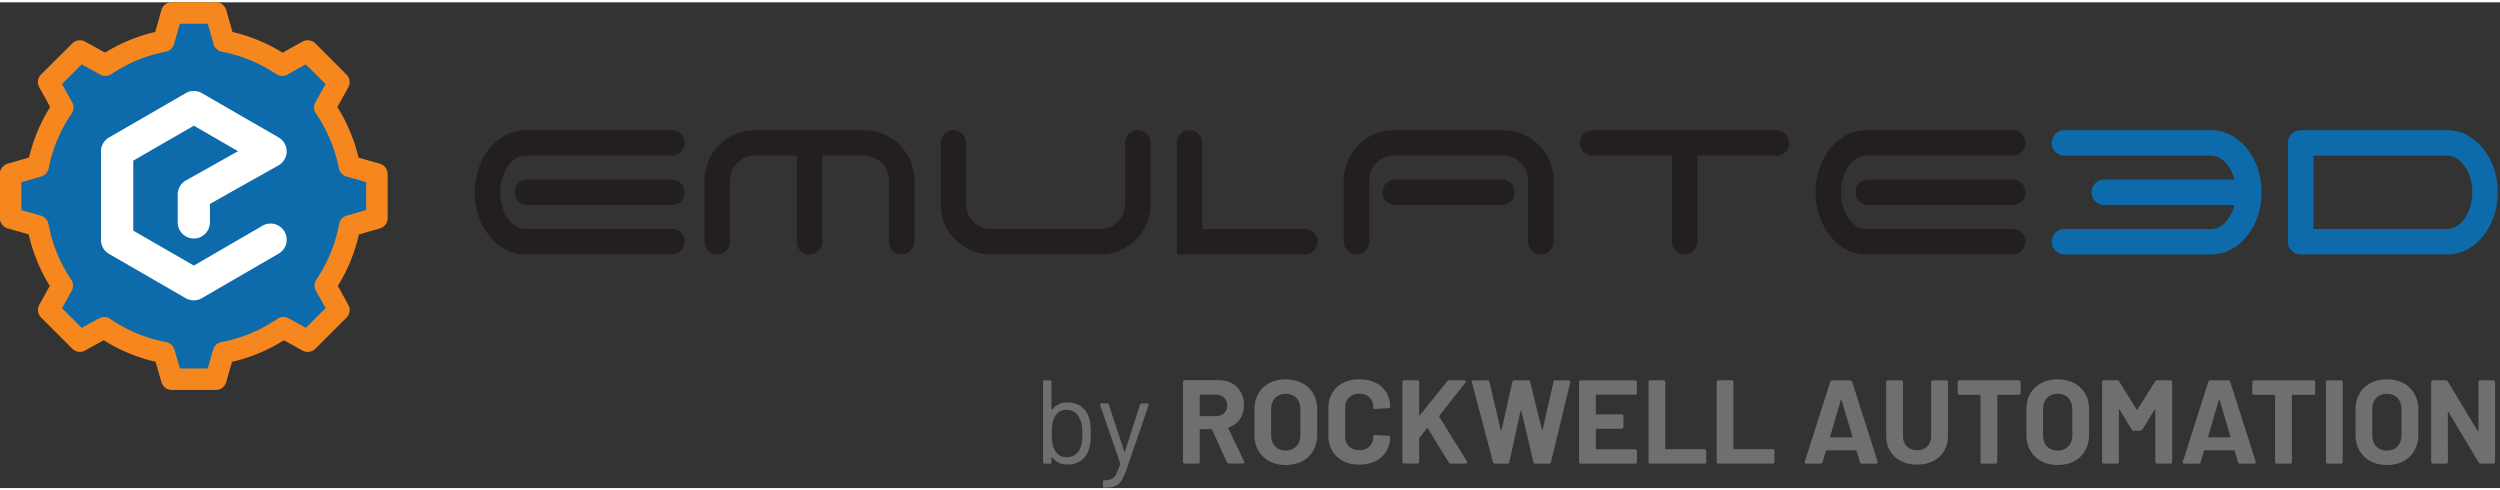 <svg xmlns="http://www.w3.org/2000/svg" xmlns:xlink="http://www.w3.org/1999/xlink" viewBox="0 0 520 101.036" width="520" height="102"><rect x="0" y="0" width="520" height="101.036" fill="#333333" stroke="none"/><style><![CDATA[.A{fill:#6e6f71}.B{fill:#231f20}.C{fill:#0e6bab}]]></style><g transform="matrix(.555 0 0 .555 -13.593 -36.189)"><path d="M433.3 226.8c0 2.44-.2 4.33-.63 5.67-.54 1.84-1.5 3.3-2.92 4.37s-3.16 1.6-5.24 1.6c-1.2 0-2.27-.24-3.24-.7s-1.78-1.15-2.43-2c-.06-.06-.12-.08-.18-.07-.06.02-.1.07-.1.16v1.7c0 .4-.2.58-.58.58h-2c-.4 0-.58-.2-.58-.58v-30.08c0-.4.2-.58.58-.58h2c.4 0 .58.2.58.58v10.3c0 .1.03.15.1.18s.12 0 .18-.1c.65-.86 1.47-1.52 2.45-1.98s2.05-.7 3.2-.7c2.1 0 3.88.54 5.3 1.63s2.4 2.58 2.95 4.48c.36 1.2.54 3.05.54 5.52zm-3.35 3.28c.12-.8.18-1.88.18-3.28 0-1.46-.08-2.6-.24-3.4a7.61 7.61 0 0 0-.78-2.21c-.4-.98-1-1.77-1.87-2.36s-1.9-.9-3.08-.9c-1.13 0-2.1.3-2.92.9s-1.4 1.42-1.76 2.43c-.3.62-.5 1.35-.62 2.16-.12.82-.18 1.94-.18 3.37s.06 2.54.18 3.35c.12.8.3 1.5.58 2.1.4 1.04.98 1.87 1.78 2.5s1.8.94 3 .94c1.25 0 2.33-.3 3.24-.94s1.54-1.47 1.9-2.54c.28-.63.48-1.34.6-2.13zm7.9 16.37v-1.56c0-.4.1-.58.3-.58h.3c1.16 0 2.06-.16 2.7-.5s1.2-.9 1.65-1.74.96-2.1 1.5-3.84c.03-.06.03-.15 0-.27l-7.5-21.78a.48.48 0 0 1-.04-.22c0-.12.05-.22.16-.3.1-.1.23-.13.38-.13h2.1c.36 0 .58.16.67.5l5.76 17.5c.03.12.07.18.13.18s.1-.06.13-.18l5.62-17.5a.59.59 0 0 1 .62-.49h2.14c.2 0 .36.06.45.18s.1.28.04.5l-8.2 23.87c-.7 2-1.38 3.47-2 4.42s-1.4 1.6-2.34 2c-.94.37-2.25.56-3.95.56h-.3c-.2-.01-.3-.2-.3-.6zm46.4-8.93l-5.5-12.14c-.06-.15-.16-.22-.3-.22h-4.06a.24.24 0 0 0-.27.27v11.9c0 .5-.25.76-.76.76h-4.77c-.5 0-.76-.25-.76-.76v-29.77c0-.5.25-.76.76-.76h12.54c1.9 0 3.58.4 5.02 1.18a8.36 8.36 0 0 1 3.35 3.32c.8 1.43 1.18 3.06 1.18 4.9 0 2.02-.5 3.76-1.52 5.22s-2.4 2.5-4.2 3.08c-.1.03-.15.08-.18.15a.17.17 0 0 0 .04.2l5.9 12.32a.64.64 0 0 1 .13.4c0 .15-.06.27-.18.36s-.28.13-.5.13h-5.04c-.37.02-.67-.17-.88-.56zm-10.13-25v7.5a.24.24 0 0 0 .27.27h5.8c1.25 0 2.27-.36 3.06-1.1s1.18-1.7 1.18-2.88-.4-2.17-1.18-2.92c-.8-.76-1.8-1.14-3.06-1.14h-5.8c-.18-.01-.27.08-.27.26zm26.1 24.65c-1.77-.95-3.15-2.28-4.13-4s-1.47-3.68-1.47-5.9v-9.55c0-2.2.5-4.15 1.47-5.85s2.36-3 4.13-3.95 3.82-1.4 6.14-1.4c2.35 0 4.4.47 6.18 1.4a10.02 10.02 0 0 1 4.13 3.95c.98 1.7 1.47 3.65 1.47 5.85v9.55c0 2.23-.5 4.2-1.47 5.93-.98 1.73-2.36 3.06-4.13 4s-3.83 1.4-6.18 1.4c-2.33-.01-4.37-.48-6.14-1.43zm10.1-5.54c1-1.04 1.52-2.42 1.52-4.15v-9.82c0-1.72-.5-3.12-1.5-4.17-1-1.06-2.33-1.58-4-1.58-1.64 0-2.95.53-3.95 1.58-1 1.06-1.5 2.45-1.5 4.17v9.82c0 1.73.5 3.1 1.5 4.15 1 1.04 2.3 1.56 3.95 1.56 1.63 0 2.95-.52 3.96-1.56zm17.5 5.47a9.73 9.73 0 0 1-4.06-3.82c-.96-1.64-1.43-3.53-1.43-5.67v-10.3c0-2.14.48-4.03 1.43-5.67s2.3-2.9 4.06-3.8 3.8-1.34 6.1-1.34 4.3.42 6.05 1.27 3.1 2.05 4.06 3.62c.97 1.56 1.45 3.37 1.45 5.42 0 .27-.24.43-.7.5l-4.78.3h-.18c-.42 0-.63-.07-.63-.22v-.27c0-1.58-.48-2.84-1.45-3.8s-2.24-1.43-3.8-1.43c-1.6 0-2.9.48-3.86 1.43s-1.45 2.22-1.45 3.8v10.75c0 1.55.48 2.8 1.45 3.75s2.25 1.43 3.86 1.43c1.58 0 2.85-.48 3.8-1.43s1.45-2.2 1.45-3.75c0-.15.07-.27.2-.38.13-.1.32-.14.56-.1l4.77.22c.5.06.76.13.76.22v.22c0 2.05-.48 3.87-1.45 5.44-.97 1.58-2.32 2.8-4.06 3.66s-3.76 1.3-6.05 1.3c-2.3.03-4.35-.42-6.1-1.33zm22.26.24v-29.72c0-.5.25-.76.76-.76h4.77c.5 0 .76.25.76.76v12.18c0 .12.04.2.1.22s.14 0 .2-.1l10.17-12.63c.2-.3.52-.45.94-.45h5.4a1.2 1.2 0 0 1 .5.1c.13.06.18.2.18.33 0 .12-.07.28-.22.5l-9.73 12.4c-.1.1-.1.2 0 .36l10.3 16.65a.64.64 0 0 1 .13.4c0 .33-.2.5-.63.5h-5.4c-.4 0-.68-.16-.9-.5l-7.8-12.67c-.03-.1-.1-.13-.18-.13s-.16.04-.22.13l-2.72 3.48a.47.47 0 0 0-.13.3v8.6c0 .5-.25.76-.76.76h-4.77c-.5.01-.76-.24-.76-.75zm33.92.1l-7.85-29.72c-.03-.06-.05-.13-.05-.22 0-.42.24-.63.7-.63h5.1c.45 0 .7.22.8.67l4.2 17.8c.03.12.1.18.18.18s.15-.06.18-.18l4.02-17.8c.1-.45.36-.67.8-.67h5.04c.47 0 .76.22.85.67l4.37 17.8c.03.12.08.18.16.18.07 0 .13-.06.15-.18l4.02-17.8c.1-.45.36-.67.8-.67h4.87c.27 0 .45.08.56.24.1.16.13.37.07.6l-7.2 29.72c-.1.45-.37.67-.85.67H600c-.48 0-.76-.22-.85-.67l-4.46-18.97c-.03-.12-.1-.18-.18-.18s-.15.06-.18.18l-4.15 18.97c-.1.45-.36.67-.8.67h-4.55c-.47.01-.75-.2-.84-.66zm53.2-25.17h-14.37a.24.24 0 0 0-.27.27v6.83a.24.24 0 0 0 .27.27h9.33c.5 0 .76.25.76.76v3.88c0 .5-.25.76-.76.76h-9.33a.24.24 0 0 0-.27.27v7.14a.24.24 0 0 0 .27.27h14.37c.5 0 .76.25.76.76v3.88c0 .5-.25.76-.76.76h-20.17c-.5 0-.76-.25-.76-.76v-29.72c0-.5.25-.76.76-.76h20.17c.5 0 .76.25.76.76v3.88c0 .5-.25.75-.76.75zm5.12 25.07v-29.72c0-.5.25-.76.76-.76h4.77c.5 0 .76.25.76.76v24.8a.24.24 0 0 0 .27.27h14.32c.5 0 .76.25.76.76v3.88c0 .5-.25.76-.76.76h-20.12c-.5 0-.76-.25-.76-.76zm25.53 0v-29.72c0-.5.25-.76.76-.76h4.77c.5 0 .76.25.76.76v24.8a.24.24 0 0 0 .27.27h14.32c.5 0 .76.25.76.76v3.88c0 .5-.25.76-.76.76H668.6c-.5 0-.76-.25-.76-.76zm53.68.14l-1.25-4.15c-.03-.15-.12-.22-.27-.22h-10.93c-.15 0-.24.07-.27.22l-1.25 4.15c-.15.42-.43.63-.85.63h-5.18c-.27 0-.46-.08-.58-.24s-.13-.37-.05-.6l9.5-29.76c.15-.42.43-.63.85-.63h6.56c.42 0 .7.2.85.63l9.5 29.76c.03.06.04.15.04.27 0 .18-.06.32-.18.42s-.28.16-.5.16h-5.18a.88.88 0 0 1-.84-.64zm-10.93-9.24h7.9c.18 0 .25-.1.22-.3l-4.02-13.6c-.03-.12-.08-.18-.15-.18s-.14.06-.2.18l-3.97 13.6c-.04.2.04.3.22.3zm26.3 8.88c-1.74-.9-3.1-2.15-4.06-3.77-.97-1.62-1.45-3.5-1.45-5.6v-20.12c0-.5.25-.76.76-.76h4.78c.5 0 .76.25.76.76v20.17c0 1.58.48 2.85 1.45 3.82s2.24 1.45 3.82 1.45 2.85-.48 3.82-1.45 1.45-2.24 1.45-3.82v-20.17c0-.5.25-.76.76-.76h4.78c.5 0 .76.25.76.76v20.12c0 2.1-.48 3.98-1.45 5.6s-2.32 2.88-4.06 3.77-3.76 1.34-6.05 1.34c-2.32 0-4.33-.45-6.07-1.34zm44.88-29.5v3.93c0 .5-.25.76-.76.76h-7.72a.24.24 0 0 0-.27.27v24.77c0 .5-.25.76-.76.76h-4.78c-.5 0-.76-.25-.76-.76v-24.77a.24.24 0 0 0-.27-.27h-7.5c-.5 0-.76-.25-.76-.76v-3.93c0-.5.25-.76.76-.76H781c.5 0 .77.26.77.76zm7.74 29.55c-1.77-.95-3.15-2.28-4.13-4s-1.47-3.68-1.47-5.9v-9.55c0-2.2.5-4.15 1.47-5.85s2.36-3 4.13-3.95 3.82-1.4 6.13-1.4c2.35 0 4.4.47 6.18 1.4a10.02 10.02 0 0 1 4.13 3.95c.98 1.7 1.47 3.65 1.47 5.85v9.55c0 2.23-.5 4.2-1.47 5.93-.98 1.73-2.36 3.06-4.13 4s-3.83 1.4-6.18 1.4c-2.32-.01-4.36-.48-6.13-1.43zm10.1-5.54c1-1.04 1.52-2.42 1.52-4.15v-9.82c0-1.72-.5-3.12-1.5-4.17-1-1.06-2.33-1.58-4-1.58-1.64 0-2.95.53-3.95 1.58-1 1.06-1.5 2.45-1.5 4.17v9.82c0 1.73.5 3.1 1.5 4.15 1 1.04 2.3 1.56 3.95 1.56 1.63 0 2.95-.52 3.97-1.56zm12.68 5.7V207.6c0-.5.25-.76.76-.76h4.78c.4 0 .68.16.9.5l6.47 10.44c.06.1.13.13.2.13s.13-.04.16-.13l6.56-10.44c.2-.33.5-.5.9-.5h4.78c.5 0 .76.25.76.76v29.72c0 .5-.25.76-.76.76H833c-.5 0-.76-.25-.76-.76V218c0-.12-.04-.2-.1-.22s-.14.02-.2.13l-4.5 7.36c-.2.33-.5.5-.9.5h-2.28c-.4 0-.68-.16-.9-.5l-4.46-7.36c-.06-.12-.13-.16-.2-.13s-.1.1-.1.22v19.32c0 .5-.25.76-.76.76h-4.78c-.5 0-.75-.25-.75-.76zm50.92.14l-1.25-4.15c-.03-.15-.12-.22-.27-.22h-10.93c-.15 0-.24.07-.27.22l-1.25 4.15c-.15.42-.43.63-.85.63h-5.18c-.27 0-.46-.08-.58-.24s-.13-.37-.05-.6l9.5-29.76c.15-.42.43-.63.85-.63h6.56c.42 0 .7.2.85.63l9.5 29.76c.03.06.04.15.04.27 0 .18-.06.32-.18.42s-.28.16-.5.16h-5.18a.87.87 0 0 1-.84-.64zm-10.94-9.24h7.9c.18 0 .25-.1.22-.3l-4.02-13.6c-.03-.12-.08-.18-.15-.18s-.14.06-.2.18l-3.97 13.6c-.03.2.04.3.22.3zm39.9-20.6v3.93c0 .5-.25.76-.76.76h-7.72a.24.24 0 0 0-.27.27v24.77c0 .5-.25.76-.76.76h-4.78c-.5 0-.76-.25-.76-.76v-24.77a.24.24 0 0 0-.27-.27h-7.5c-.5 0-.76-.25-.76-.76v-3.93c0-.5.25-.76.76-.76h22.05c.5 0 .77.26.77.76zm4.02 29.72v-29.72c0-.5.25-.76.76-.76h4.77c.5 0 .76.25.76.76v29.72c0 .5-.25.76-.76.76h-4.77c-.5 0-.76-.25-.76-.76zm16.7-.17c-1.77-.95-3.15-2.28-4.13-4s-1.47-3.68-1.47-5.9v-9.55c0-2.2.5-4.15 1.47-5.85s2.36-3 4.13-3.95 3.82-1.4 6.13-1.4c2.35 0 4.4.47 6.18 1.4a10.02 10.02 0 0 1 4.13 3.95c.98 1.7 1.47 3.65 1.47 5.85v9.55c0 2.23-.5 4.2-1.47 5.93-.98 1.73-2.36 3.06-4.13 4s-3.83 1.4-6.18 1.4c-2.32-.01-4.36-.48-6.13-1.43zm10.1-5.54c1-1.04 1.52-2.42 1.52-4.15v-9.82c0-1.72-.5-3.12-1.5-4.17-1-1.06-2.33-1.58-4-1.58-1.64 0-2.95.53-3.95 1.58-1 1.06-1.5 2.45-1.5 4.17v9.82c0 1.73.5 3.1 1.5 4.15 1 1.04 2.3 1.56 3.95 1.56s2.96-.52 3.97-1.56zm12.64 5.7V207.6c0-.5.25-.76.76-.76h4.6c.4 0 .68.16.9.5l11.16 18.56c.06.12.13.16.2.13s.1-.1.1-.22v-18.2c0-.5.25-.76.76-.76h4.7c.5 0 .76.25.76.76v29.72c0 .5-.25.76-.76.76h-4.55c-.36 0-.66-.18-.9-.54l-11.2-18.74c-.06-.12-.13-.16-.2-.13s-.1.1-.1.22l.04 18.43c0 .5-.25.76-.76.76h-4.73c-.52.01-.77-.24-.77-.75z" fill="#6e6f71" class="A"/><g fill="#231f20" class="B"><use xlink:href="#B"/><use xlink:href="#C"/><use xlink:href="#B" x="502.5"/><use xlink:href="#C" x="502.5"/></g><path class="C" d="M853.18 113.14H798.2a4.77 4.77 0 1 0 0 9.54h54.98c3.94 0 7.4 3.8 8.75 8.97h-48.8a4.77 4.77 0 0 0 0 9.54h48.8c-1.36 5.18-4.8 8.97-8.75 8.97H798.2a4.77 4.77 0 0 0 0 9.54h54.98c10.42 0 18.9-10.44 18.9-23.28-.01-12.84-8.5-23.28-18.9-23.28" fill="#0e6bab"/><g fill="#231f20" class="B"><path d="M436.87 159.7h-41.04c-10.37 0-18.8-8.44-18.8-18.8v-23a4.77 4.77 0 1 1 9.54 0v22.98c0 5.1 4.16 9.27 9.27 9.27h41.04c5.1 0 9.27-4.16 9.27-9.27V117.9a4.77 4.77 0 0 1 4.77-4.77c2.64 0 4.77 2.13 4.77 4.77v22.98c-.02 10.37-8.45 18.8-18.82 18.8m-88.5-46.54h-41.04c-10.37 0-18.8 8.44-18.8 18.8v22.98a4.77 4.77 0 1 0 9.54 0v-22.98c0-5.1 4.16-9.27 9.27-9.27h15.75v32.25a4.77 4.77 0 1 0 9.54 0v-32.25h15.75c5.1 0 9.27 4.16 9.27 9.27v22.98a4.77 4.77 0 0 0 4.77 4.77c2.64 0 4.77-2.13 4.77-4.77v-22.98c-.01-10.37-8.45-18.8-18.82-18.8m165.1 46.56h-47.92v-41.8a4.77 4.77 0 0 1 9.54 0v32.25h38.4a4.77 4.77 0 0 1 4.77 4.77c-.01 2.63-2.15 4.77-4.78 4.77m88.5.01a4.77 4.77 0 0 1-4.77-4.77v-22.98c0-5.1-4.16-9.27-9.27-9.27H546.9c-5.1 0-9.27 4.16-9.27 9.27v22.98a4.77 4.77 0 0 1-4.77 4.77c-2.64 0-4.77-2.13-4.77-4.77v-22.98c0-10.37 8.44-18.8 18.8-18.8h41.04c10.37 0 18.8 8.44 18.8 18.8v22.98a4.74 4.74 0 0 1-4.75 4.77m-14.56-18.52h-40a4.77 4.77 0 0 1-4.77-4.77c0-2.64 2.13-4.77 4.77-4.77h40a4.77 4.77 0 1 1 0 9.54m102.88-18.5h-68.92a4.77 4.77 0 1 1 0-9.54h68.92a4.77 4.77 0 1 1 0 9.54"/><path d="M655.83 159.7a4.77 4.77 0 0 1-4.77-4.77V117.9a4.77 4.77 0 1 1 9.54 0v37a4.78 4.78 0 0 1-4.77 4.78"/></g><path d="M891.5 150.15h50.2c5.08 0 9.36-6.3 9.36-13.74s-4.3-13.74-9.36-13.74h-50.2zm50.2 9.54h-54.98a4.77 4.77 0 0 1-4.77-4.77V117.9a4.77 4.77 0 0 1 4.77-4.77h54.98c10.42 0 18.9 10.44 18.9 23.27 0 12.85-8.48 23.3-18.9 23.3m-775.93-13.62v-16.52l-10.33-2.96a58.99 58.99 0 0 0-9.21-21.97l5.27-9.5-11.68-11.68-9.57 5.3a59.08 59.08 0 0 0-21.83-8.99L105.4 69.2H88.87l-3.03 10.58A59.15 59.15 0 0 0 64 88.76l-9.57-5.3-11.68 11.68 5.27 9.5c-4.45 6.5-7.63 13.95-9.2 21.97l-10.33 2.96v16.52l10.2 2.9a59.23 59.23 0 0 0 9.13 22.33l-5.1 9.18L54.4 192.2l9.1-5.05c6.64 4.56 14.26 7.8 22.47 9.35l2.85 9.97h16.52l2.85-9.97a59.23 59.23 0 0 0 22.47-9.35l9.1 5.05 11.68-11.68-5.1-9.18c4.47-6.6 7.62-14.18 9.13-22.33zm0 0" fill="#0e6bab" class="C"/><path d="M91.9 202.43h10.45l2.02-7.05a4.05 4.05 0 0 1 3.12-2.85c7.55-1.43 14.6-4.36 20.94-8.7 1.26-.86 2.9-.94 4.23-.2l6.46 3.58 7.4-7.4-3.62-6.52c-.74-1.32-.66-2.95.18-4.2 4.26-6.3 7.12-13.3 8.5-20.8a4.03 4.03 0 0 1 2.85-3.14l7.3-2.1V132.6l-7.4-2.12a4.03 4.03 0 0 1-2.84-3.09c-1.45-7.37-4.33-14.26-8.58-20.48-.86-1.26-.94-2.9-.2-4.22l3.8-6.85-7.4-7.4-6.92 3.84c-1.32.73-2.94.66-4.2-.18a54.91 54.91 0 0 0-20.34-8.38c-1.5-.3-2.7-1.4-3.1-2.84l-2.2-7.66H91.9l-2.2 7.66a4.01 4.01 0 0 1-3.11 2.84c-7.32 1.4-14.17 4.23-20.34 8.38-1.25.84-2.87.9-4.2.18l-6.92-3.84-7.4 7.4 3.8 6.85c.74 1.33.66 2.97-.2 4.22-4.25 6.2-7.13 13.1-8.58 20.48-.3 1.48-1.4 2.68-2.84 3.1l-7.4 2.12v10.45l7.3 2.1c1.47.42 2.57 1.63 2.85 3.14a54.84 54.84 0 0 0 8.51 20.81c.85 1.26.92 2.88.18 4.2l-3.62 6.52 7.4 7.4 6.46-3.58c1.33-.74 2.97-.66 4.23.2 6.34 4.35 13.4 7.28 20.94 8.7 1.5.28 2.7 1.4 3.12 2.85zm13.5 8.05H88.87c-1.8 0-3.37-1.2-3.87-2.92l-2.2-7.64a62.42 62.42 0 0 1-19.44-8.09l-6.98 3.87a4.03 4.03 0 0 1-4.8-.67L39.9 183.35a4.03 4.03 0 0 1-.67-4.8l3.92-7.07c-3.7-5.96-6.34-12.43-7.9-19.3l-7.88-2.25c-1.73-.5-2.92-2.07-2.92-3.87v-16.52c0-1.8 1.2-3.37 2.92-3.87l8-2.3c1.6-6.72 4.25-13.07 7.93-18.94l-4.1-7.38a4.03 4.03 0 0 1 .67-4.8L51.6 80.6a4.03 4.03 0 0 1 4.8-.67l7.47 4.14c5.82-3.6 12.1-6.2 18.78-7.74L85 68.07c.5-1.73 2.07-2.92 3.87-2.92h16.52c1.8 0 3.38 1.2 3.87 2.92l2.36 8.26c6.67 1.55 12.96 4.15 18.78 7.74l7.47-4.14a4.03 4.03 0 0 1 4.8.67l11.68 11.68a4.03 4.03 0 0 1 .67 4.8l-4.1 7.38c3.68 5.86 6.34 12.2 7.93 18.94l8 2.3c1.73.5 2.92 2.07 2.92 3.87v16.52c0 1.8-1.2 3.37-2.92 3.87L159 152.2c-1.55 6.86-4.2 13.33-7.9 19.3l3.92 7.07a4.03 4.03 0 0 1-.67 4.8l-11.68 11.68a4.03 4.03 0 0 1-4.8.67l-6.98-3.87a62.62 62.62 0 0 1-19.44 8.09l-2.2 7.64a4.04 4.04 0 0 1-3.88 2.91" fill="#f6871f"/><path d="M97.13 176.9c-1.04 0-2.08-.27-3.02-.8l-28.75-16.6c-1.87-1.08-3.02-3.07-3.02-5.23v-33.2c0-2.16 1.15-4.15 3.02-5.23l28.75-16.6c1.87-1.08 4.17-1.08 6.04 0l28.76 16.6a6.04 6.04 0 0 1 3.02 5.26c-.01 2.17-1.2 4.17-3.08 5.23l-25.68 14.42v6.93c0 3.33-2.7 6.04-6.04 6.04-3.33 0-6.04-2.7-6.04-6.04v-10.46a6.04 6.04 0 0 1 3.08-5.26L113.7 121l-16.56-9.56-22.7 13.1v26.23l22.7 13.1 25.73-14.93c2.88-1.67 6.58-.7 8.25 2.2s.7 6.58-2.2 8.25l-28.76 16.68c-.94.56-2 .83-3.03.83" fill="#fff"/></g><defs ><path id="B" d="M276.3 159.7h-54.97c-10.42 0-18.9-10.44-18.9-23.28 0-12.83 8.48-23.27 18.9-23.27h54.97a4.77 4.77 0 1 1 0 9.54h-54.97c-5.08 0-9.37 6.3-9.37 13.74s4.3 13.74 9.37 13.74h54.97a4.77 4.77 0 0 1 4.77 4.77 4.77 4.77 0 0 1-4.77 4.76"/><path id="C" d="M276.3 141.18h-54.18a4.77 4.77 0 0 1-4.77-4.77c0-2.64 2.13-4.77 4.77-4.77h54.18a4.77 4.77 0 0 1 4.77 4.77c0 2.64-2.13 4.77-4.77 4.77"/></defs></svg>